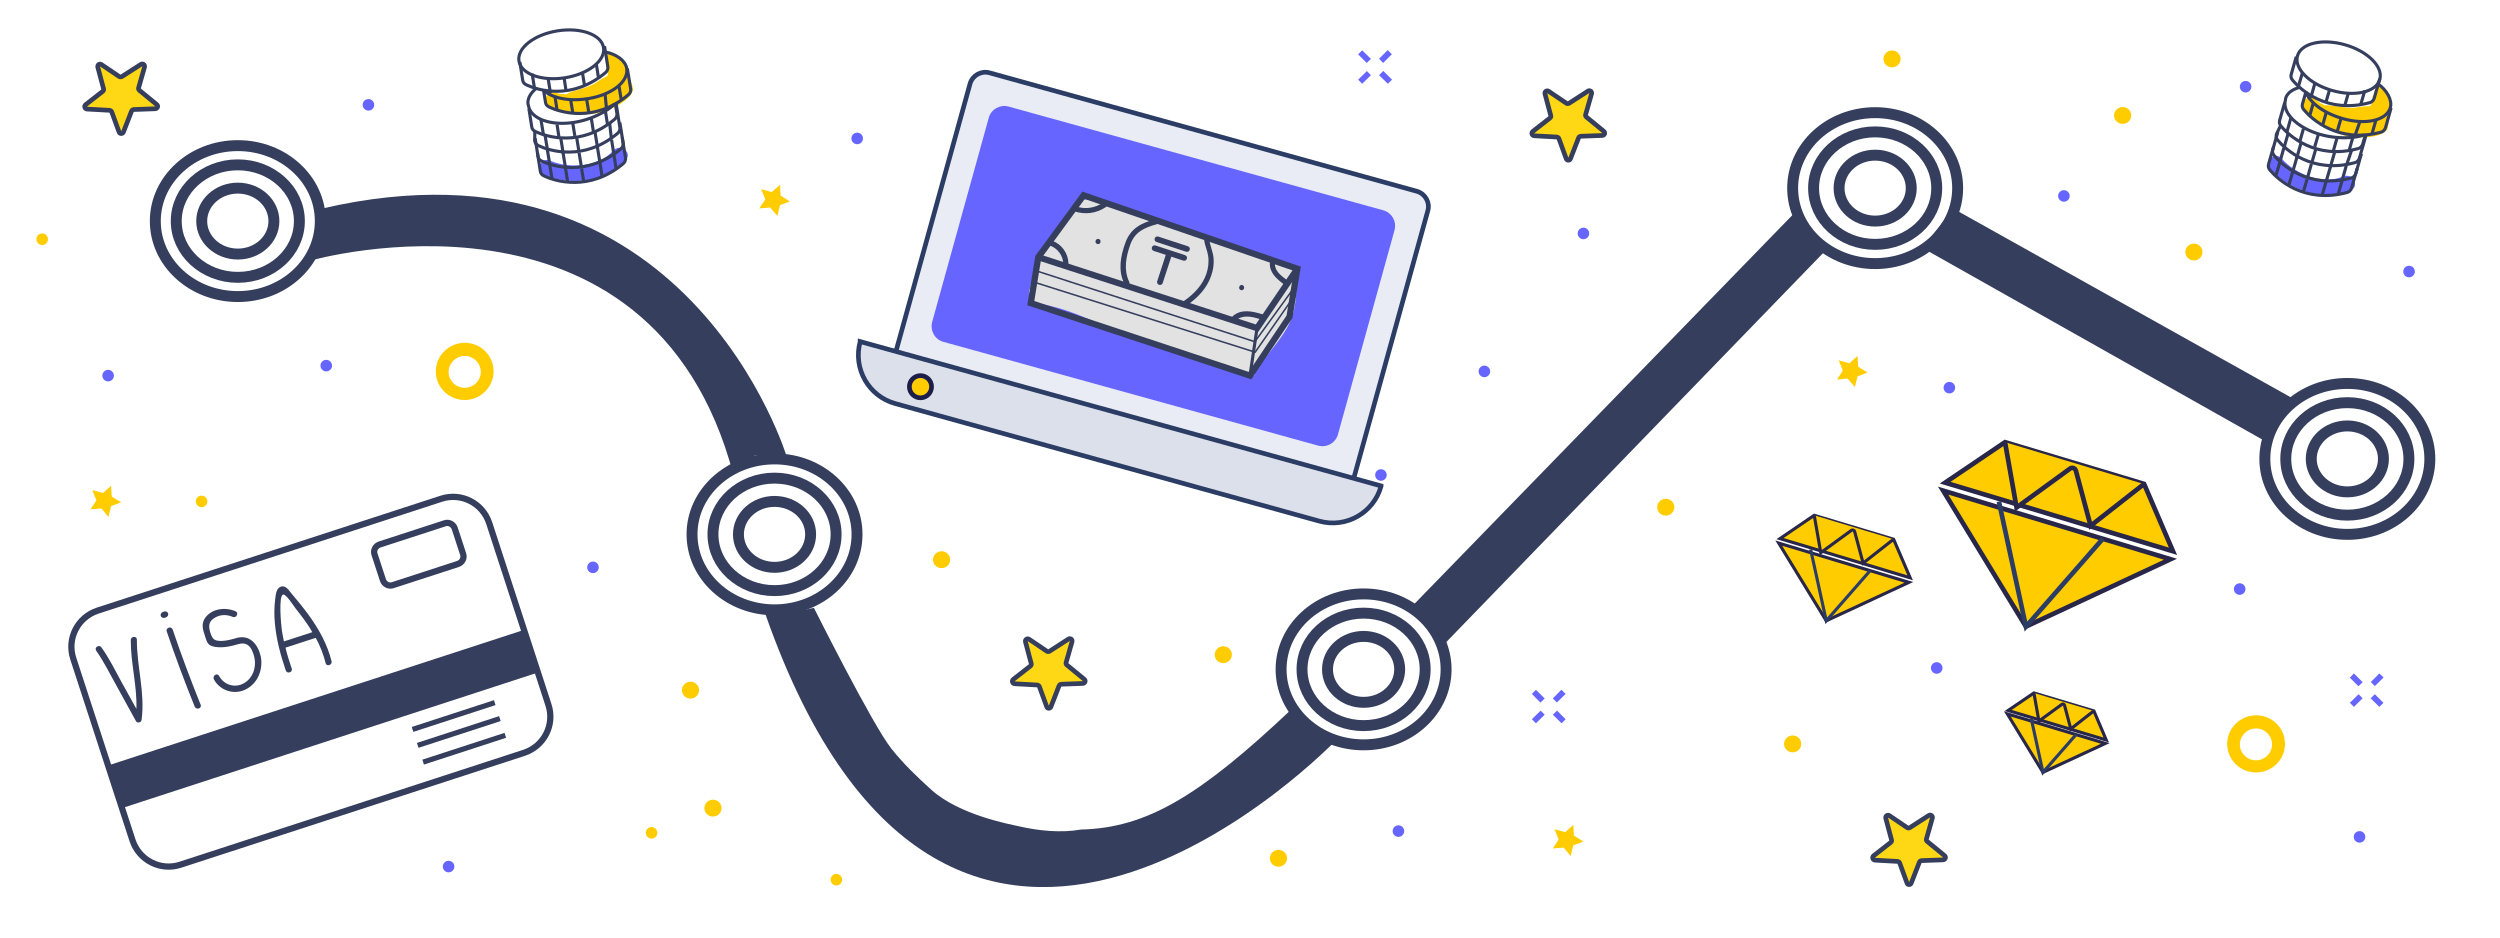 <?xml version="1.0" encoding="utf-8"?>
<!-- Generator: Adobe Illustrator 19.1.1, SVG Export Plug-In . SVG Version: 6.00 Build 0)  -->
<svg version="1.1" id="Слой_1" xmlns="http://www.w3.org/2000/svg" xmlns:xlink="http://www.w3.org/1999/xlink" x="0px" y="0px"
	 width="1600px" height="600px" viewBox="550 -50 1600 600" style="enable-background:new 550 -50 1600 600;" xml:space="preserve">
<style type="text/css">
	.st0{fill:#FFFFFF;}
	.st1{fill:none;stroke:#353E5D;stroke-width:7;stroke-miterlimit:10;}
	.st2{fill:#353E5D;}
	.st3{fill:#6665FF;}
	.st4{fill:#FFCC00;}
	.st5{fill:none;stroke:#353E5D;stroke-width:4;stroke-miterlimit:10;}
	.st6{fill:#FFCC00;stroke:#282649;stroke-width:3;stroke-miterlimit:10;}
	.st7{fill:none;stroke:#2C3D65;stroke-width:3;stroke-miterlimit:10;}
	.st8{fill:#FFCC00;stroke:#282649;stroke-width:2;stroke-miterlimit:10;}
	.st9{fill:none;stroke:#2C3D65;stroke-width:2;stroke-miterlimit:10;}
	.st10{fill:#E9ECF4;stroke:#2C3D65;stroke-width:3;stroke-miterlimit:10;}
	.st11{fill:#DCE0EA;stroke:#2C3D65;stroke-width:3;stroke-miterlimit:10;}
	.st12{fill:#273861;}
	.st13{fill:#E2E2E2;}
	.st14{fill:none;stroke:#353E5D;stroke-width:2;stroke-miterlimit:10;}
	.st15{fill:none;stroke:#353E5D;stroke-miterlimit:10;}
	.st16{fill:#FFFFFF;stroke:#353E5D;stroke-width:2;stroke-miterlimit:10;}
	.st17{fill:#FFD815;stroke:#353E5D;stroke-width:3;stroke-miterlimit:10;}
	.st18{fill:#FFCC00;stroke:#1D1D49;stroke-width:3;stroke-miterlimit:10;}
</style>
<rect x="550" y="-50" class="st0" width="1600" height="600"/>
<g>
	<ellipse class="st1" cx="2052.3" cy="243.7" rx="39.4" ry="36"/>
	<ellipse class="st1" cx="2052.3" cy="243.7" rx="52.8" ry="48.3"/>
	<ellipse class="st1" cx="2052.3" cy="243.7" rx="23.1" ry="21.1"/>
</g>
<g>
	<ellipse class="st1" cx="1750.1" cy="70.4" rx="39.4" ry="36"/>
	<ellipse class="st1" cx="1750.1" cy="70.4" rx="52.8" ry="48.3"/>
	<ellipse class="st1" cx="1750.1" cy="70.4" rx="23.1" ry="21.1"/>
</g>
<g>
	<ellipse class="st1" cx="1422.7" cy="378.4" rx="39.4" ry="36"/>
	<ellipse class="st1" cx="1422.7" cy="378.4" rx="52.8" ry="48.3"/>
	<ellipse class="st1" cx="1422.7" cy="378.4" rx="23.1" ry="21.1"/>
</g>
<g>
	<ellipse class="st1" cx="1045.7" cy="292" rx="39.4" ry="36"/>
	<ellipse class="st1" cx="1045.7" cy="292" rx="52.8" ry="48.3"/>
	<ellipse class="st1" cx="1045.7" cy="292" rx="23.1" ry="21.1"/>
</g>
<g>
	<ellipse class="st1" cx="702.2" cy="91.5" rx="39.4" ry="36"/>
	<ellipse class="st1" cx="702.2" cy="91.5" rx="52.8" ry="48.3"/>
	<ellipse class="st1" cx="702.2" cy="91.5" rx="23.1" ry="21.1"/>
</g>
<path class="st2" d="M1780.4,108.7l220.3,124.2c3-11.2,8.5-17.5,13.1-21c0.7-2.2,1.9-4.2,3.5-5.9c0.3-0.2,0.5-0.4,0.8-0.6
	l-218-121.9L1780.4,108.7z"/>
<path class="st2" d="M1473.4,363.2l247.5-255.5c-23.1-14.1-20.3-23.6-20.3-23.6l-248.7,255.8
	C1463.9,345.1,1468.8,351.5,1473.4,363.2z"/>
<path class="st2" d="M1039.9,343.2c118.7,338.7,365.6,80.1,365.6,80.1c-23.1-4.9-12.9-2.4-29.1-19.2c-58.3,55-92.3,75.8-134.5,76.8
	c-13.1,2.3-27.3,0.8-39.9-2.1c-5.3-1.2-37.9-7.1-55.9-23.3c-9.1-8.2-17.9-16.7-25.5-26.2c-12.2-15.3-49.7-90.3-49.7-90.3
	c-8.4,2.3-15.2,2-20.4,0.6c-2.5,1.4-5.3,2.5-8.1,3.2C1041.6,343,1040.7,343.1,1039.9,343.2z"/>
<path class="st2" d="M1019.4,253.9C966.7,54.6,749,116.7,749,116.7c13.2-21,7-33.2,7-33.2c234.6-54.5,298,160.2,298,160.2
	C1021.7,237.7,1036.2,243.4,1019.4,253.9z"/>
<g>
	<g>
		<polygon class="st3" points="2069.9,394.3 2075.4,399.8 2072.8,402.4 2067.2,396.9 		"/>
	</g>
	<g>
		<polygon class="st3" points="2056.5,381 2062.1,386.6 2059.4,389.2 2053.9,383.7 		"/>
	</g>
	<g>
		<polygon class="st3" points="2059.5,394.3 2062.1,396.9 2056.5,402.4 2053.9,399.8 		"/>
	</g>
	<g>
		<polygon class="st3" points="2072.8,381 2075.5,383.6 2069.9,389.1 2067.3,386.5 		"/>
	</g>
</g>
<g>
	<g>
		<polygon class="st3" points="1546.5,404.8 1552,410.3 1549.4,412.9 1543.8,407.4 		"/>
	</g>
	<g>
		<polygon class="st3" points="1533,391.5 1538.6,397 1535.9,399.7 1530.4,394.1 		"/>
	</g>
	<g>
		<polygon class="st3" points="1536,404.8 1538.6,407.4 1533,412.9 1530.4,410.3 		"/>
	</g>
	<g>
		<polygon class="st3" points="1549.3,391.4 1552,394.1 1546.4,399.6 1543.8,397 		"/>
	</g>
</g>
<g>
	<g>
		<polygon class="st3" points="1435.3,-4.6 1440.9,1 1438.2,3.6 1432.6,-1.9 		"/>
	</g>
	<g>
		<polygon class="st3" points="1421.8,-17.8 1427.4,-12.3 1424.7,-9.7 1419.2,-15.2 		"/>
	</g>
	<g>
		<polygon class="st3" points="1424.8,-4.5 1427.4,-1.9 1421.8,3.6 1419.2,1 		"/>
	</g>
	<g>
		<polygon class="st3" points="1438.1,-17.9 1440.8,-15.3 1435.2,-9.7 1432.6,-12.4 		"/>
	</g>
</g>
<g>
	<ellipse class="st4" cx="1908.5" cy="23.9" rx="5.5" ry="5.4"/>
</g>
<g>
	<ellipse class="st4" cx="1760.9" cy="-12.3" rx="5.5" ry="5.4"/>
</g>
<g>
	<ellipse class="st4" cx="1954.1" cy="111.3" rx="5.5" ry="5.4"/>
</g>
<g>
	<ellipse class="st3" cx="929.5" cy="313.1" rx="3.7" ry="3.7"/>
</g>
<g>
	<ellipse class="st3" cx="837.1" cy="504.6" rx="3.7" ry="3.7"/>
</g>
<g>
	<ellipse class="st4" cx="1085.3" cy="513" rx="3.7" ry="3.7"/>
</g>
<g>
	<ellipse class="st4" cx="967" cy="483" rx="3.7" ry="3.7"/>
</g>
<g>
	<ellipse class="st4" cx="1231.3" cy="63.2" rx="3.7" ry="3.7"/>
</g>
<g>
	<ellipse class="st4" cx="577" cy="103.1" rx="3.7" ry="3.7"/>
</g>
<g>
	<ellipse class="st4" cx="679" cy="270.9" rx="3.7" ry="3.7"/>
</g>
<g>
	<ellipse class="st3" cx="1797.6" cy="198.1" rx="3.7" ry="3.7"/>
</g>
<g>
	<ellipse class="st3" cx="1987.2" cy="5.5" rx="3.7" ry="3.7"/>
</g>
<g>
	<ellipse class="st3" cx="1789.5" cy="377.5" rx="3.7" ry="3.7"/>
</g>
<g>
	<ellipse class="st3" cx="1983.4" cy="327" rx="3.7" ry="3.7"/>
</g>
<g>
	<ellipse class="st3" cx="2060.1" cy="485.6" rx="3.7" ry="3.7"/>
</g>
<g>
	<ellipse class="st3" cx="1445" cy="481.9" rx="3.7" ry="3.7"/>
</g>
<g>
	<ellipse class="st3" cx="1500" cy="187.7" rx="3.7" ry="3.7"/>
</g>
<g>
	<ellipse class="st3" cx="1563.4" cy="99.4" rx="3.7" ry="3.7"/>
</g>
<g>
	<ellipse class="st3" cx="1098.6" cy="38.6" rx="3.7" ry="3.7"/>
</g>
<g>
	<ellipse class="st3" cx="758.8" cy="184" rx="3.7" ry="3.7"/>
</g>
<g>
	<ellipse class="st3" cx="785.8" cy="17.1" rx="3.7" ry="3.7"/>
</g>
<g>
	<ellipse class="st3" cx="619.2" cy="190.4" rx="3.7" ry="3.7"/>
</g>
<g>
	<ellipse class="st3" cx="2091.8" cy="123.8" rx="3.7" ry="3.7"/>
</g>
<g>
	<ellipse class="st3" cx="1870.9" cy="75.4" rx="3.7" ry="3.7"/>
</g>
<g>
	<ellipse class="st3" cx="1433.8" cy="254" rx="3.7" ry="3.7"/>
</g>
<g>
	<ellipse class="st4" cx="1152.6" cy="308.2" rx="5.5" ry="5.4"/>
</g>
<g>
	<ellipse class="st4" cx="991.9" cy="391.7" rx="5.5" ry="5.4"/>
</g>
<g>
	<ellipse class="st4" cx="1368.2" cy="499.3" rx="5.5" ry="5.4"/>
</g>
<g>
	<ellipse class="st4" cx="1697.3" cy="426.1" rx="5.5" ry="5.4"/>
</g>
<g>
	<ellipse class="st4" cx="1006.3" cy="467.2" rx="5.5" ry="5.4"/>
</g>
<g>
	<ellipse class="st4" cx="1616.1" cy="274.6" rx="5.5" ry="5.4"/>
</g>
<g>
	<ellipse class="st4" cx="1332.9" cy="369" rx="5.5" ry="5.4"/>
</g>
<g>
	<path class="st4" d="M1975.4,426.1c0-10.2,8.5-18.3,18.5-18.3c10.3,0,18.5,8.1,18.5,18.3s-8.5,18.3-18.5,18.3
		C1983.7,444.4,1975.4,436.3,1975.4,426.1z M1983.5,426.4c0,5.6,4.6,10.2,10.3,10.2c5.7,0,10.3-4.6,10.3-10.2s-4.6-10.2-10.3-10.2
		C1988.4,416.2,1983.5,420.8,1983.5,426.4z"/>
</g>
<g>
	<path class="st4" d="M828.9,187.7c0-10.2,8.5-18.3,18.5-18.3c10.3,0,18.5,8.1,18.5,18.3c0,10.2-8.5,18.3-18.5,18.3
		C837.3,206,828.9,197.9,828.9,187.7z M837.1,188c0,5.6,4.6,10.2,10.3,10.2c5.7,0,10.3-4.6,10.3-10.2s-4.6-10.2-10.3-10.2
		C841.9,177.8,837.1,182.4,837.1,188z"/>
</g>
<polygon class="st4" points="1039.8,77.6 1037.1,71.1 1043.9,72.9 1049.2,68.3 1049.6,75.2 1055.5,78.9 1049.2,81.3 1047.5,88.2 
	1042.9,82.8 1035.9,83.4 "/>
<polygon class="st4" points="611.7,270.2 609.1,263.7 615.9,265.5 621.1,260.9 621.5,267.8 627.5,271.5 621.1,273.9 619.4,280.8 
	614.9,275.4 607.9,276 "/>
<polygon class="st4" points="1729.4,187.1 1726.8,180.6 1733.6,182.5 1738.8,177.8 1739.2,184.7 1745.2,188.4 1738.8,190.9 
	1737.1,197.7 1732.5,192.3 1725.7,192.9 "/>
<polygon class="st4" points="1547.5,487.3 1544.9,480.7 1551.7,482.6 1556.9,477.9 1557.3,484.8 1563.4,488.6 1556.9,491 
	1555.2,497.9 1550.8,492.5 1543.8,493 "/>
<path class="st5" d="M885.4,431.8l-219.9,71.6c-12.8,4.2-26.5-2.8-30.7-15.6l-37.9-116.3c-4.2-12.8,2.8-26.5,15.6-30.7l219.9-71.6
	c12.8-4.2,26.5,2.8,30.7,15.6L901,401.1C905.2,413.9,898.2,427.6,885.4,431.8z"/>
<rect x="616.7" y="395.8" transform="matrix(-0.951 0.31 -0.31 -0.951 1603.143 565.748)" class="st2" width="280" height="28.7"/>
<path class="st5" d="M801.4,324.5l41.8-13.6c2.6-0.9,4.1-3.7,3.2-6.3l-5.4-16.5c-0.9-2.6-3.7-4.1-6.3-3.2l-41.8,13.6
	c-2.6,0.9-4.1,3.7-3.2,6.3l5.4,16.5C796,323.9,798.8,325.4,801.4,324.5z"/>
<path class="st2" d="M633.7,359.6c-0.1,14.8,4.1,29.3,3.6,44.1c-3.3-5.9-6.5-11.8-9.8-17.7c-4-7.3-7.7-14.9-12.6-21.7
	c-1.5-2.1-4.8,0.1-3.3,2.2c4.8,6.8,8.5,14.4,12.6,21.7c4.3,7.8,8.6,15.6,12.8,23.3c0.8,1.5,3.4,1,3.6-0.7c2.4-17.3-3.1-34.2-3-51.4
	C637.7,356.9,633.7,357.1,633.7,359.6z"/>
<path class="st2" d="M660.5,352.9c-0.8-2.4-4.6-1.2-3.8,1.2c5.5,16.2,11.5,32.3,17.9,48.1c1,2.4,4.8,1.2,3.8-1.2
	C672,385.1,666,369.1,660.5,352.9z"/>
<path class="st2" d="M654.6,341.5c-3.1,1-1.9,4.8,1.2,3.8C659,344.3,657.8,340.4,654.6,341.5z"/>
<path class="st2" d="M701.1,358.4c-3.1,0.9-6.1,1.7-9.3,1.8c-4.8,0-5.8-1.1-7.2-5.4c-1.5-4.6-0.8-7.7,3.7-9.9
	c3.4-1.7,7.1-1.6,10.6-0.1c2.4,1,4.2-2.6,1.8-3.6c-6.5-2.8-15.2-1.8-19.5,4.4c-2.5,3.7-1.4,7.3-0.1,11.2c1,3,1.5,5.9,4.8,6.8
	c4.2,1.2,9.3,0.6,13.5-0.5c3.1-0.8,6-2.2,9-0.4c2.6,1.6,3.9,5.7,4.5,8.5c1.1,6.1-1,12.6-6.5,15.9c-5.8,3.5-13,1.4-16.2-4.5
	c-1.2-2.3-4.5-0.1-3.3,2.2c3.9,7.2,12.8,10.1,20.2,6.5c7.9-3.8,11.4-12.8,9.8-21.1C715.1,362.2,709.7,355.8,701.1,358.4z"/>
<path class="st2" d="M747.7,343.8c-3.5-4.8-7.3-9.4-11.1-13.9c-1.7-2-3.5-5.3-6.6-4.5c-3.4,0.9-3.5,5.5-3.9,8.3
	c-0.6,4.9-0.7,9.9-0.2,14.9c0.9,10.4,3.6,20.6,7,30.5c0.8,2.4,4.6,1.2,3.8-1.2c-1.5-4.4-2.9-8.9-4-13.4l19.4-6.3
	c2.7,5.1,4.9,10.5,6.3,16.2c0.6,2.5,4.4,1.2,3.8-1.2C759.5,362.3,754.1,352.7,747.7,343.8z M731.7,360.5c-0.5-2.3-0.9-4.7-1.3-7
	c-0.5-3.3-2.3-22.8,0.9-23c2-0.1,6.4,7,7.8,8.8c2.7,3.4,5.4,6.9,7.8,10.5c1.1,1.6,2.1,3.2,3,4.8L731.7,360.5z"/>
<rect x="813" y="406.5" transform="matrix(-0.951 0.31 -0.31 -0.951 1766.307 535.807)" class="st2" width="55.3" height="3.3"/>
<rect x="816.3" y="416.7" transform="matrix(-0.951 0.31 -0.31 -0.951 1775.919 554.691)" class="st2" width="55.3" height="3.3"/>
<rect x="819.8" y="427.4" transform="matrix(-0.951 0.31 -0.31 -0.951 1786.033 574.498)" class="st2" width="55.3" height="3.3"/>
<polygon class="st6" points="1833.2,233 1922.2,259.7 1940.7,302.8 1794.9,258.9 "/>
<polygon class="st6" points="1793.6,264 1846.6,351 1939.1,307.9 "/>
<path class="st6" d="M1833.2,233l7.4,41.8l34.1-24.8c1.4-1.2,3.5-0.4,3.9,1.4l9.4,35.1l34.1-26.7"/>
<polyline class="st7" points="1829.3,271 1846.6,351 1895.8,294.8 "/>
<polygon class="st8" points="1711.1,279.8 1761.9,295.1 1772.5,319.8 1689.2,294.7 "/>
<polygon class="st8" points="1688.4,297.6 1718.8,347.3 1771.7,322.7 "/>
<path class="st8" d="M1711.1,279.8l4.2,23.9l19.5-14.2c0.8-0.7,2-0.2,2.2,0.8l5.4,20.1l19.5-15.3"/>
<polyline class="st9" points="1708.8,301.6 1718.8,347.3 1746.9,315.2 "/>
<polygon class="st8" points="1851.7,393.5 1890.1,405 1898,423.6 1835.2,404.7 "/>
<polygon class="st8" points="1834.7,406.9 1857.5,444.3 1897.4,425.8 "/>
<path class="st8" d="M1851.7,393.5l3.2,18l14.7-10.7c0.6-0.5,1.5-0.2,1.7,0.6l4,15.1L1890,405"/>
<polyline class="st9" points="1850,409.9 1857.5,444.3 1878.7,420.1 "/>
<path class="st10" d="M1128.9,193.2l273.4,75.8c5.4,1.5,11-1.7,12.5-7.1l49-177c1.5-5.4-1.7-11-7.1-12.5L1183.3-3.4
	c-5.4-1.5-11,1.7-12.5,7.1l-49,177C1120.3,186.1,1123.5,191.7,1128.9,193.2z"/>
<path class="st3" d="M1153.8,168.8l239.8,66.4c5.5,1.5,11.2-1.7,12.7-7.2l36.2-130.7c1.5-5.5-1.7-11.2-7.2-12.7l-239.8-66.4
	c-5.5-1.5-11.2,1.7-12.7,7.2L1146.6,156C1145.1,161.6,1148.3,167.3,1153.8,168.8z"/>
<path class="st11" d="M1123,208.3l271.3,75.2c17.2,4.8,34.9-5.3,39.6-22.4V261l-333.4-92.4v0.1
	C1095.8,185.9,1105.9,203.6,1123,208.3z"/>
<path class="st12" d="M1291.2,122.4l-1.9-0.5c-1.1-0.3-1.5,1.4-0.4,1.8l1.9,0.5C1291.9,124.4,1292.3,122.7,1291.2,122.4z"/>
<path class="st13" d="M1345.7,109.7c-7.4-2.6-15.4-4.8-22.3-8.7c-7.9-2.6-15.8-5.2-23.6-7.9c-0.7-0.2-1.2-0.6-1.6-1
	c-16.8-4.7-33.5-9.4-50.3-14.1c-6-1.7-11.5,2.9-14.3,7.6c-1.2,2.1-2.9,4.6-4.8,7.1c0.2,0.8,0,1.8-0.5,2.7
	c-4.5,8.5-10.8,16.5-14.9,25.3c0.2,0.4,0.3,0.7,0.5,1.1c0,1.2,0.2,2.5,0.5,3.7c-1.8,1.3-3.4,3.2-4.4,5.2c-0.2,1-0.4,1.9-0.5,2.9
	c-0.1,0.8-0.4,1.5-0.8,2.1c-0.1,3.1,0.8,6.1,2.5,8.6c0.6-0.2,1.3-0.3,2.1-0.2c12.3,1.7,23.9,6,35.3,10.9c11.5,5,22.9,9.8,34.7,14.1
	c22.3,8.1,44.6,16.6,67.9,21.5c0.5-0.1,1-0.2,1.5-0.3c0-0.7,0.2-1.4,0.6-2.1c6.7-11.2,17.1-20.4,22.4-32.4c4.6-10.3,4-22.2,4.3-33.5
	C1368.6,118.1,1357.2,113.8,1345.7,109.7z"/>
<polygon class="st5" points="1380.3,122 1375.3,152.7 1350,190.4 1209.7,144 1214.5,114.6 1243.5,75 "/>
<polyline class="st5" points="1380.3,122 1354.5,160 1214.5,114.6 "/>
<line class="st14" x1="1354.5" y1="160" x2="1350" y2="190.4"/>
<path class="st2" d="M1366,118.7c-0.3,4.7,4,7.8,7.3,10.3c1.7,1.3-0.4,3.9-2.1,2.6c-4.5-3.4-8.9-7.4-8.5-13.5
	C1362.8,116,1366.1,116.6,1366,118.7z"/>
<path class="st2" d="M1339,152.3c5.5-4.8,12.7-3.1,19.1-1.1c2.1,0.6,0.6,3.7-1.4,3.1c-5.2-1.6-11.2-3.2-15.7,0.8
	C1339.3,156.5,1337.4,153.7,1339,152.3z"/>
<path class="st2" d="M1239,82.2c5.7,1.9,11.8,0.9,16.8-2.4c1.8-1.2,3.8,1.5,2,2.7c-6.1,4.1-13.2,5-20.1,2.8
	C1235.5,84.6,1236.9,81.6,1239,82.2z"/>
<path class="st2" d="M1223.5,104.1c6,2.2,10.2,8.1,10.3,14.5c0,2.2-3.3,2.5-3.3,0.4c-0.1-5.3-3.4-9.9-8.4-11.8
	C1220,106.4,1221.5,103.3,1223.5,104.1z"/>
<path class="st2" d="M1307.9,142.5c6.2-4.3,11.7-10,14.2-17.3c1.2-3.7,1.7-7.6,1.1-11.5c-0.5-3.4-2.1-6.5-2.5-9.9
	c-0.2-2.2,3.2-2.5,3.3-0.4c0.4,4.1,2.4,7.8,2.7,12c0.3,3.8-0.3,7.6-1.6,11.2c-2.7,7.9-8.6,14-15.3,18.7
	C1308,146.5,1306.1,143.8,1307.9,142.5z"/>
<path class="st2" d="M1270.3,105.2c3.3-9,10-12.5,18.9-14.8c2.1-0.5,3.3,2.6,1.2,3.1c-7.9,2.1-14.1,4.9-17,13
	c-2.8,7.8-4.4,16.1-0.7,23.9c0.9,2-2.2,3.2-3.1,1.2C1265.4,123.1,1267.1,113.9,1270.3,105.2z"/>
<path class="st2" d="M1344.9,132.4c2.1,0.3,1.6,3.7-0.5,3.3C1342.3,135.4,1342.8,132.1,1344.9,132.4z"/>
<path class="st2" d="M1253,102.9c2.1,0.3,1.6,3.7-0.5,3.3C1250.3,105.9,1250.9,102.6,1253,102.9z"/>
<polyline class="st15" points="1213.1,123.3 1353.1,168.7 1378.3,134 1377.2,141.1 1353.3,175.4 1211.9,130.6 "/>
<g>
	<path class="st4" d="M950.3-1.5c-0.1-0.5-0.1-0.5-0.2-1c1.3-1.7,1.4-3.8,0.1-6.2c-0.6-0.4-0.7-0.9-1.2-1.3
		c-1.2-1.3-2.5-2.7-3.8-4.5c-2.5-2.7-6.4-1.6-8.1,0.8l0.7,4.5c0.1,0.5,0.2,1-0.3,1.6c0.6,0.4,1.2,0.8,1.8,1.8
		c-0.3,1.1-0.1,2.6-0.4,3.7c0,0,0,0,0.1,0.5c-3.3,1.6-6.1,3.5-9.4,5.6c-5.7,3-11.8,3.4-17.5,6.4c-0.5,0.1-1.1-0.3-1.6-0.3
		c-0.5,0.1-0.5,0.1-1,0.2c-1.1-0.3-2.7-0.6-3.7-0.9c-5.5-2.2-9,5-4.7,9c3,2.6,5.6,3.2,9.2,3.2c8.5,1.7,17.3,2.4,25.6,0
		c6.3-2,17.8-7.4,19.3-14.3C954.4,2,952.5-0.3,950.3-1.5z"/>
	<path class="st3" d="M942.5,46.4c-9.6,10.7-28.4,11.7-40.5,6.4c-6.1-2.6-9.7,6.7-3.7,9.3c17,7,40.2,4.4,52.3-9.8
		C954.9,47.5,946.8,41.6,942.5,46.4z"/>
	<g>
		<path class="st14" d="M894,48l1.8,11.5c0.2,1.5,0.9,2.4,2.6,3.2c6.6,3.1,28.8,10.3,50.5-8c0.9-0.7,1.7-2.3,1.4-3.8l-2.1-13"/>
		<line class="st14" x1="903.3" y1="64.4" x2="901.8" y2="55.4"/>
		<line class="st14" x1="913.3" y1="66.4" x2="911.8" y2="56.9"/>
		<line class="st14" x1="923.6" y1="66.3" x2="922.2" y2="57.8"/>
		<line class="st14" x1="935.3" y1="62.9" x2="933.8" y2="52.9"/>
		<line class="st14" x1="944.3" y1="57.9" x2="942.9" y2="48.9"/>
	</g>
	<g>
		<path class="st14" d="M892.5,38.5l1.8,11.5c0.2,1.5,0.9,2.4,2.6,3.2c6.6,3.1,28.8,10.3,50.5-8c0.9-0.7,1.7-2.3,1.4-3.8l-2.1-13"/>
		<line class="st14" x1="901.8" y1="54.9" x2="900.3" y2="45.9"/>
		<line class="st14" x1="912" y1="57.9" x2="910.2" y2="46.9"/>
		<line class="st14" x1="922.1" y1="56.8" x2="920.6" y2="47.8"/>
		<line class="st14" x1="934" y1="54.4" x2="932.3" y2="43.9"/>
		<line class="st14" x1="942.8" y1="48.4" x2="941.4" y2="39.4"/>
	</g>
	<g>
		<path class="st14" d="M892.3,33.9l-0.1,6.2c0.2,1.5,0.9,2.4,2.6,3.2c6.6,3.1,28.8,10.3,50.5-8c0.9-0.7,1.7-2.3,1.4-3.8l-2.5-16"/>
		<line class="st14" x1="900.3" y1="45.4" x2="898.8" y2="36.4"/>
		<line class="st14" x1="910.5" y1="48.4" x2="908.8" y2="37.9"/>
		<line class="st14" x1="920.5" y1="46.8" x2="919.1" y2="38.3"/>
		<line class="st14" x1="932.5" y1="44.9" x2="930.7" y2="33.9"/>
		<line class="st14" x1="941.3" y1="38.9" x2="940.1" y2="28.3"/>
	</g>
	<g>
		<path class="st14" d="M943.3,16c0.2,1.5-10.7,9.9-25.7,12.3c-15,2.4-28-2.2-29.4-10.7c0,0-2.3-4.8,4.9-11"/>
		<path class="st14" d="M888.5,19.6l1.8,11.5c0.2,1.5,0.9,2.4,2.6,3.2c6.6,3.1,28.8,10.3,50.5-8c0.9-0.7,1.7-2.3,1.4-3.8l-1-6"/>
		<line class="st14" x1="897.8" y1="36.1" x2="896.2" y2="26.6"/>
		<line class="st14" x1="907.7" y1="37.6" x2="906.5" y2="29.6"/>
		<line class="st14" x1="917.9" y1="37" x2="916.6" y2="29"/>
		<line class="st14" x1="930" y1="35.6" x2="928.5" y2="26.1"/>
		<line class="st14" x1="938.8" y1="29.6" x2="937.3" y2="20.1"/>
	</g>
	<g>
		<path class="st14" d="M937.1-16.8c7.4,1.4,13.2,5.6,14,10.6c1.3,8.5-9.6,16.9-24.6,19.3c-15,2.4-24.9-1.7-28.5-5.2"/>
		<path class="st14" d="M897.9,7.9l1.2,7.5c0.2,1.5,0.9,2.4,2.6,3.2c6.6,3.1,28.8,10.3,50.5-8c0.9-0.7,1.7-2.3,1.4-3.8l-2.1-13"/>
		<line class="st14" x1="906.5" y1="20.3" x2="905.1" y2="11.3"/>
		<line class="st14" x1="916.6" y1="22.3" x2="915.3" y2="14.3"/>
		<line class="st14" x1="926.8" y1="21.7" x2="925.4" y2="13.2"/>
		<line class="st14" x1="938.1" y1="18.9" x2="937.3" y2="10.8"/>
		<line class="st14" x1="947.6" y1="13.8" x2="946.1" y2="4.8"/>
	</g>
	<g>
		
			<ellipse transform="matrix(0.156 0.988 -0.988 0.156 751.992 -911.505)" class="st16" cx="909.6" cy="-15.5" rx="15.2" ry="27.4"/>
		<path class="st14" d="M882.7-10.3l1.8,11.5c0.2,1.5,0.9,2.4,2.6,3.2c6.6,3.1,28.8,10.3,50.5-8c0.9-0.7,1.7-2.3,1.4-3.8l-2.1-13"/>
		<line class="st14" x1="892.1" y1="6.7" x2="890.6" y2="-2.8"/>
		<line class="st14" x1="902.3" y1="9.7" x2="900.8" y2="0.2"/>
		<line class="st14" x1="912.2" y1="7.6" x2="911" y2="-0.4"/>
		<line class="st14" x1="924.1" y1="4.7" x2="922.7" y2="-3.8"/>
		<line class="st14" x1="933.1" y1="0.2" x2="931.6" y2="-9.3"/>
	</g>
</g>
<g>
	<path class="st4" d="M2077.1,22.9c0.1-0.5,0.1-0.5,0.3-1c1.9-1,2.9-2.8,2.7-5.6c-0.3-0.6-0.2-1.1-0.6-1.7c-0.6-1.7-1.1-3.5-1.5-5.7
		c-1.1-3.5-5.1-4.1-7.6-2.7l-1.3,4.4c-0.1,0.5-0.3,1-0.9,1.3c0.3,0.6,0.7,1.3,0.9,2.4c-0.8,0.8-1.2,2.3-2,3.1c0,0,0,0-0.1,0.5
		c-3.7,0-7,0.6-10.9,1.1c-6.4,0.3-12.1-1.9-18.5-1.6c-0.5-0.1-0.8-0.8-1.3-0.9s-0.5-0.1-1-0.3c-0.8-0.8-2.2-1.7-3-2.4
		c-4-4.3-10.2,0.7-8.1,6.1c1.6,3.6,3.7,5.3,7,6.8c6.9,5.2,14.7,9.5,23.2,10.9c6.6,0.9,19.3,0.8,23.5-4.8
		C2079.3,27.7,2078.6,24.9,2077.1,22.9z"/>
	<path class="st3" d="M2049.7,62.9c-13.2,5.7-30.7-1.5-39.4-11.4c-4.4-5-11.6,1.9-7.3,6.9c12.4,13.6,34.5,21,51.5,13.3
		C2060.5,69.2,2055.7,60.4,2049.7,62.9z"/>
	<g>
		<path class="st14" d="M2005.1,43.8l-3.2,11.2c-0.4,1.5-0.2,2.6,1,4c4.7,5.6,21.7,21.6,49.2,14.2c1.1-0.2,2.5-1.4,2.9-2.8l3.6-12.7
			"/>
		<line class="st14" x1="2006.5" y1="62.6" x2="2009.1" y2="53.9"/>
		<line class="st14" x1="2014.8" y1="68.7" x2="2017.5" y2="59.4"/>
		<line class="st14" x1="2024.1" y1="73" x2="2026.5" y2="64.7"/>
		<line class="st14" x1="2036.2" y1="74.9" x2="2039" y2="65.1"/>
		<line class="st14" x1="2046.5" y1="74.1" x2="2049" y2="65.4"/>
	</g>
	<g>
		<path class="st14" d="M2007.8,34.5l-3.2,11.2c-0.4,1.5-0.2,2.6,1,4c4.7,5.6,21.7,21.6,49.2,14.2c1.1-0.2,2.5-1.4,2.9-2.8l3.6-12.7
			"/>
		<line class="st14" x1="2009.2" y1="53.4" x2="2011.7" y2="44.6"/>
		<line class="st14" x1="2017.2" y1="60.4" x2="2020.3" y2="49.7"/>
		<line class="st14" x1="2026.8" y1="63.7" x2="2029.3" y2="54.9"/>
		<line class="st14" x1="2038.6" y1="66.6" x2="2041.6" y2="56.4"/>
		<line class="st14" x1="2049.1" y1="64.9" x2="2051.6" y2="56.1"/>
	</g>
	<g>
		<path class="st14" d="M2009.6,30.3l-2.7,5.6c-0.4,1.5-0.2,2.6,1,4c4.7,5.6,21.7,21.6,49.2,14.2c1.1-0.2,2.5-1.4,2.9-2.8l4.5-15.6"
			/>
		<line class="st14" x1="2011.9" y1="44.1" x2="2014.4" y2="35.4"/>
		<line class="st14" x1="2019.9" y1="51.2" x2="2022.8" y2="40.9"/>
		<line class="st14" x1="2029.6" y1="54" x2="2032" y2="45.7"/>
		<line class="st14" x1="2041.3" y1="57.3" x2="2044.4" y2="46.6"/>
		<line class="st14" x1="2051.8" y1="55.6" x2="2055.2" y2="45.6"/>
	</g>
	<g>
		<path class="st14" d="M2063.3,35.8c-0.4,1.5-13.9,4.4-28.5,0.2c-14.6-4.2-24.5-13.9-22.1-22.2c0,0-0.1-5.3,9.1-7.9"/>
		<path class="st14" d="M2012.2,15.7l-3.2,11.2c-0.4,1.5-0.2,2.6,1,4c4.7,5.6,21.7,21.6,49.2,14.2c1.1-0.2,2.5-1.4,2.9-2.8l1.7-5.8"
			/>
		<line class="st14" x1="2013.6" y1="34.6" x2="2016.2" y2="25.3"/>
		<line class="st14" x1="2022" y1="40.2" x2="2024.2" y2="32.4"/>
		<line class="st14" x1="2031.4" y1="44" x2="2033.7" y2="36.2"/>
		<line class="st14" x1="2043" y1="47.8" x2="2045.6" y2="38.6"/>
		<line class="st14" x1="2053.5" y1="46.1" x2="2056.1" y2="36.9"/>
	</g>
	<g>
		<path class="st14" d="M2071.6,3.4c6.1,4.4,9.6,10.7,8.2,15.5c-2.4,8.3-15.9,11.2-30.5,7c-14.6-4.2-21.8-12.1-23.6-16.8"/>
		<path class="st14" d="M2025.7,9.1l-2.1,7.3c-0.4,1.5-0.2,2.6,1,4c4.7,5.6,21.7,21.6,49.2,14.2c1.1-0.2,2.5-1.4,2.9-2.8l3.6-12.7"
			/>
		<line class="st14" x1="2028.2" y1="24.1" x2="2030.7" y2="15.3"/>
		<line class="st14" x1="2036.5" y1="30.1" x2="2038.7" y2="22.3"/>
		<line class="st14" x1="2045.9" y1="33.9" x2="2048.3" y2="25.6"/>
		<line class="st14" x1="2057.4" y1="36.2" x2="2060.1" y2="28.5"/>
		<line class="st14" x1="2068.1" y1="35.6" x2="2070.6" y2="26.8"/>
	</g>
	<g>
		
			<ellipse transform="matrix(-0.277 0.961 -0.961 -0.277 2606.727 -1975.163)" class="st16" cx="2046.3" cy="-7.1" rx="15.2" ry="27.4"/>
		<path class="st14" d="M2019.6-13.7l-3.2,11.2c-0.4,1.5-0.2,2.6,1,4c4.7,5.6,21.7,21.6,49.2,14.2c1.1-0.2,2.5-1.4,2.9-2.8l3.6-12.7
			"/>
		<line class="st14" x1="2020.9" y1="5.6" x2="2023.6" y2="-3.6"/>
		<line class="st14" x1="2028.9" y1="12.6" x2="2031.5" y2="3.4"/>
		<line class="st14" x1="2038.7" y1="15" x2="2041" y2="7.2"/>
		<line class="st14" x1="2050.7" y1="17.4" x2="2053.1" y2="9.1"/>
		<line class="st14" x1="2060.8" y1="17.1" x2="2063.5" y2="7.9"/>
	</g>
</g>
<path class="st17" d="M1555.1,51.6l5.2-13.4c0.2-0.6,0.8-0.9,1.4-1l13.8-0.5c1.4-0.1,2.1-1.8,0.9-2.7l-11.1-9.1
	c-0.5-0.4-0.7-1.1-0.5-1.6l3.8-13.3c0.4-1.4-1.1-2.5-2.3-1.7l-12.1,7.8c-0.5,0.3-1.2,0.3-1.7,0l-11.4-7.7c-1.2-0.8-2.7,0.3-2.3,1.7
	l3.7,13.9c0.2,0.6-0.1,1.2-0.6,1.6l-10.9,8.5c-1.1,0.9-0.6,2.7,0.9,2.8l14.4,0.8c0.6,0.1,1.2,0.4,1.4,1l4.7,12.9
	C1552.7,52.8,1554.6,52.9,1555.1,51.6z"/>
<path class="st17" d="M1773.2,515.2l5.2-13.4c0.2-0.6,0.8-0.9,1.4-1l13.8-0.5c1.4-0.1,2.1-1.8,0.9-2.7l-11.1-9.1
	c-0.5-0.4-0.7-1.1-0.5-1.6l3.8-13.3c0.4-1.4-1.1-2.5-2.3-1.7l-12.1,7.8c-0.5,0.3-1.2,0.3-1.7,0l-11.4-7.7c-1.2-0.8-2.7,0.3-2.3,1.7
	l3.7,13.9c0.2,0.6-0.1,1.2-0.6,1.6l-10.9,8.5c-1.1,0.9-0.6,2.7,0.9,2.8l14.4,0.8c0.6,0.1,1.2,0.4,1.4,1l4.7,12.9
	C1770.8,516.4,1772.7,516.5,1773.2,515.2z"/>
<path class="st17" d="M1222.6,402.3l5.2-13.4c0.2-0.6,0.8-0.9,1.4-1l13.8-0.5c1.4-0.1,2.1-1.8,0.9-2.7l-11.1-9.1
	c-0.5-0.4-0.7-1.1-0.5-1.6l3.8-13.3c0.4-1.4-1.1-2.5-2.3-1.7l-12.1,7.8c-0.5,0.3-1.2,0.3-1.7,0l-11.4-7.7c-1.2-0.8-2.7,0.3-2.3,1.7
	l3.7,13.9c0.2,0.6-0.1,1.2-0.6,1.6l-10.9,8.5c-1.1,0.9-0.6,2.7,0.9,2.8l14.4,0.8c0.6,0.1,1.2,0.4,1.4,1l4.7,12.9
	C1220.2,403.6,1222.1,403.7,1222.6,402.3z"/>
<path class="st17" d="M629,34.5l5.2-13.4c0.2-0.6,0.8-0.9,1.4-1l13.8-0.5c1.4-0.1,2.1-1.8,0.9-2.7l-11.1-9.1
	c-0.5-0.4-0.7-1.1-0.5-1.6l3.8-13.3c0.4-1.4-1.1-2.5-2.3-1.7L628-1c-0.5,0.3-1.2,0.3-1.7,0l-11.4-7.7c-1.2-0.8-2.7,0.3-2.3,1.7
	l3.7,13.9c0.2,0.6-0.1,1.2-0.6,1.6L604.8,17c-1.1,0.9-0.6,2.7,0.9,2.8l14.4,0.8c0.6,0.1,1.2,0.4,1.4,1l4.7,12.9
	C626.6,35.8,628.5,35.8,629,34.5z"/>
<circle class="st18" cx="1139.1" cy="197.5" r="7.1"/>
<g>
	<path class="st2" d="M1296.4,112.7c-0.1,0-0.1,0.1-0.2,0.1l-5.6,17.2c-0.3,0.9,0.2,2,1.2,2.3l0,0c1,0.3,2-0.2,2.3-1.1l5.6-17.1
		C1298.6,113.6,1297.5,113.1,1296.4,112.7z"/>
	<path class="st2" d="M1311.4,109.9L1311.4,109.9c-0.3,1-1.3,1.5-2.3,1.2l-18.9-6.2c-1-0.3-1.5-1.3-1.2-2.3l0,0
		c0.3-1,1.3-1.5,2.3-1.2l18.9,6.2C1311.2,107.9,1311.8,108.9,1311.4,109.9z"/>
	<path class="st2" d="M1309.6,115.6L1309.6,115.6c-0.3,1-1.3,1.5-2.3,1.2l-18.9-6.2c-1-0.3-1.5-1.3-1.2-2.3l0,0
		c0.3-1,1.3-1.5,2.3-1.2l18.9,6.2C1309.4,113.6,1309.9,114.6,1309.6,115.6z"/>
</g>
</svg>
